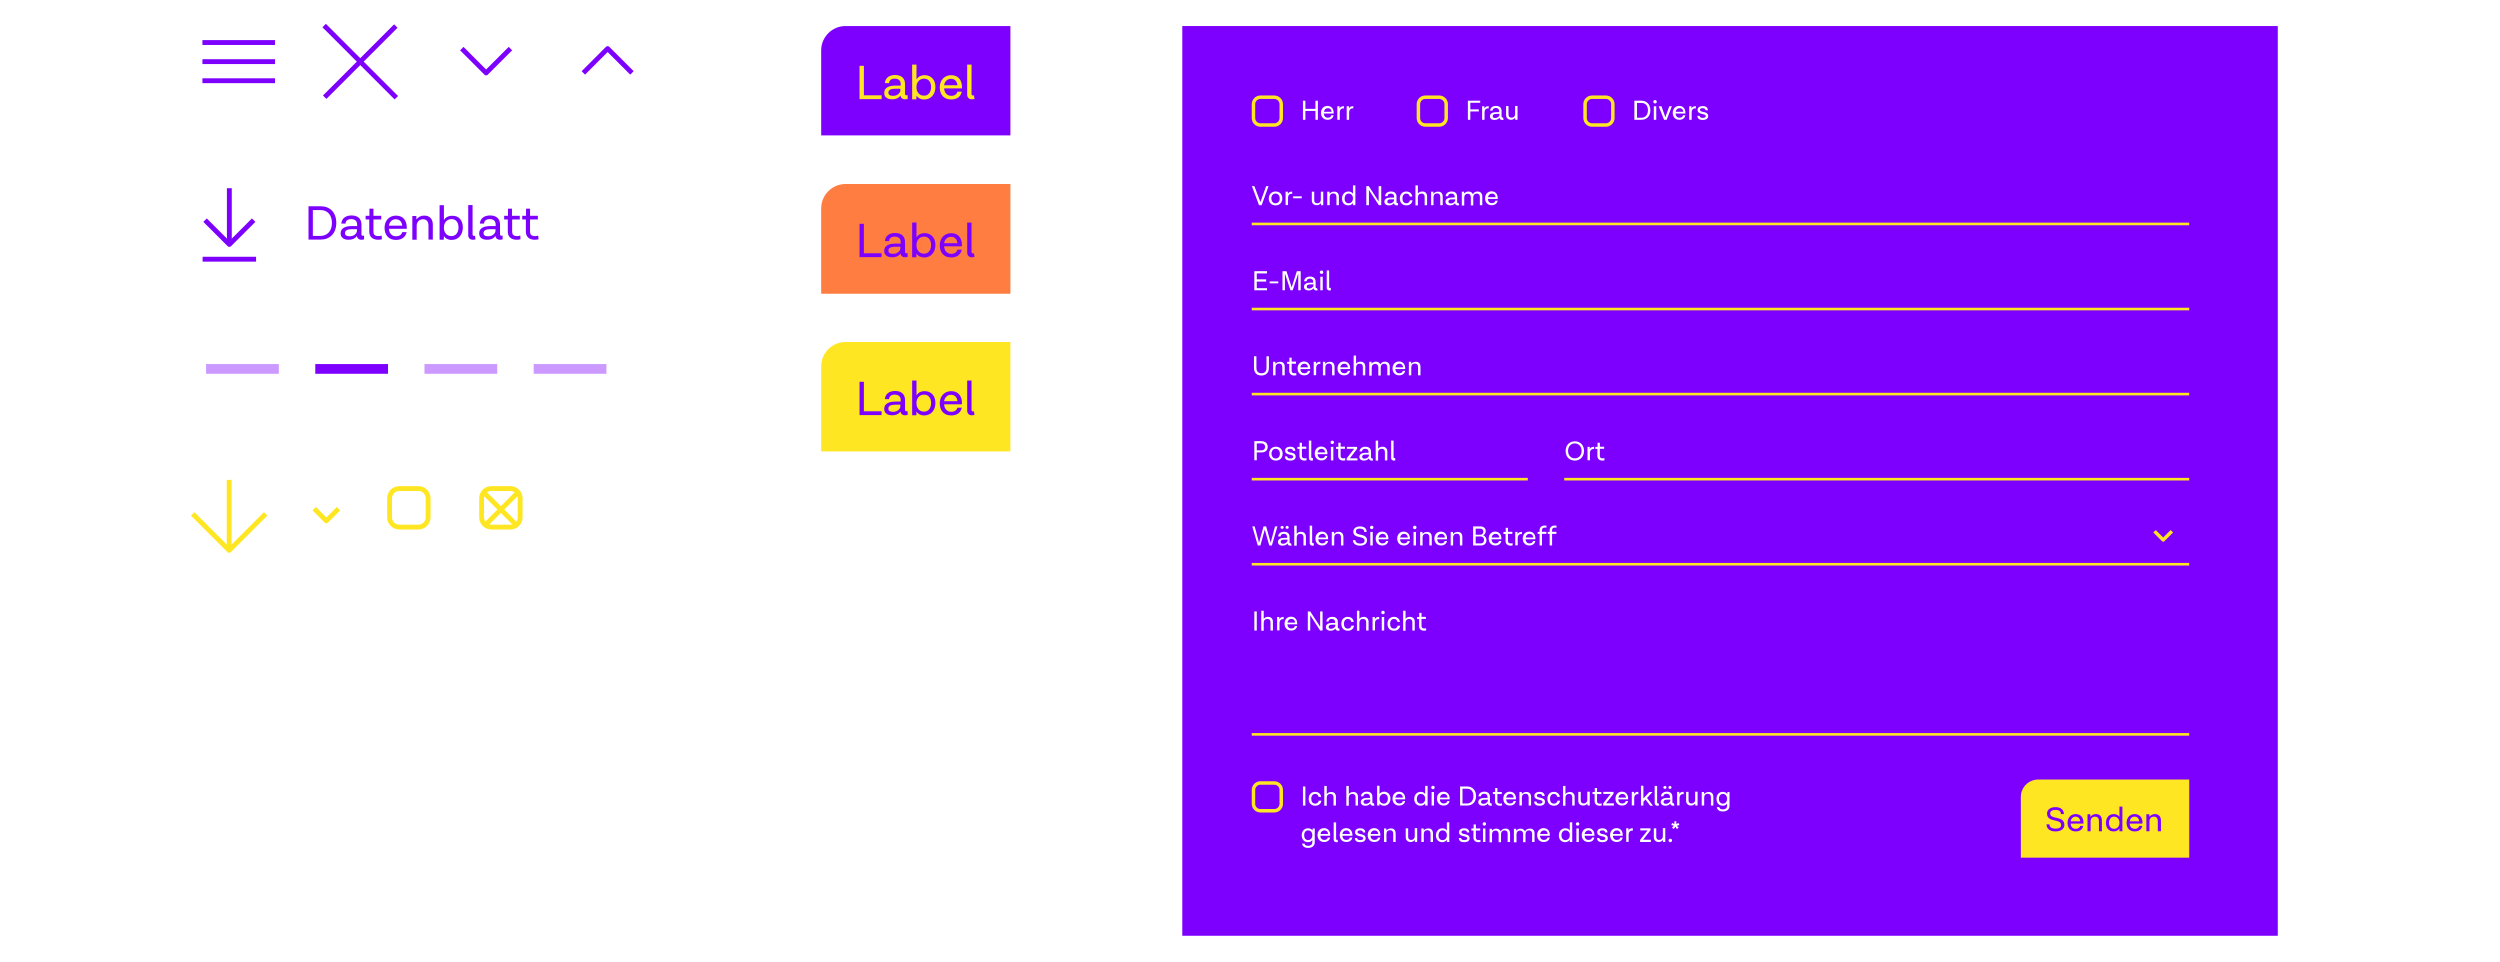 <?xml version="1.0" encoding="UTF-8"?>
<!-- Generator: Adobe Illustrator 26.1.0, SVG Export Plug-In . SVG Version: 6.00 Build 0)  -->
<svg xmlns="http://www.w3.org/2000/svg" xmlns:xlink="http://www.w3.org/1999/xlink" version="1.1" id="Ebene_1" x="0px" y="0px" viewBox="0 0 1440 554" style="enable-background:new 0 0 1440 554;" xml:space="preserve">
<style type="text/css">
	.st0{fill-rule:evenodd;clip-rule:evenodd;fill:#7D00FF;}
	.st1{fill:none;stroke:#FFE623;stroke-width:1.5;}
	.st2{enable-background:new    ;}
	.st3{fill:#FFFFFF;}
	.st4{fill-rule:evenodd;clip-rule:evenodd;fill:#FFE623;}
	.st5{fill:#7D00FF;}
	.st6{fill:none;stroke:#FFE623;stroke-width:2;}
	.st7{fill:none;stroke:#FFE623;stroke-width:2;stroke-linejoin:round;}
	.st8{fill:none;stroke:#7D00FF;stroke-width:2.8;stroke-linecap:square;}
	.st9{fill:none;stroke:#FFE623;stroke-width:2.8;stroke-linecap:square;}
	.st10{fill:none;stroke:#FFE623;stroke-width:2.8;stroke-linejoin:round;}
	.st11{fill:none;stroke:#FFE623;stroke-width:2.8;}
	.st12{fill:none;stroke:#7D00FF;stroke-width:2.8;stroke-linejoin:round;}
	.st13{fill:#FFE623;}
	.st14{fill-rule:evenodd;clip-rule:evenodd;fill:#FF7D41;}
	.st15{fill:none;stroke:#7D00FF;stroke-width:5.6;}
	.st16{fill:none;stroke:#7D00FF;stroke-width:5.6;stroke-opacity:0.4;}
	.st17{fill:none;}
</style>
<g id="Desktop-1440">
	<g id="Case-Story-secjur-Copy" transform="translate(0, -5571)">
		<g id="Group-14" transform="translate(0, 5571)">
			<g id="Group-11" transform="translate(681, 15)">
				<rect id="Rectangle" y="0" class="st0" width="631" height="524"></rect>
				<g id="Form_x2F_CallToAction_x2F_Inactive-Copy-3" transform="translate(40, 86)">
					<g id="Group" transform="translate(0, 27)">
						<g id="Navi_x2F_Inactive-Copy-32">
							<line id="Line" class="st1" x1="0" y1="1" x2="540" y2="1"></line>
						</g>
					</g>
					<g class="st2">
						<path class="st3" d="M9.7,6.2l-4,11H4.2l-4.1-11h1.4L5,15.4l3.3-9.2H9.7z"></path>
						<path class="st3" d="M17.6,13.3c0,2.4-1.5,4-3.9,4c-2.3,0-3.9-1.6-3.9-3.9c0-2.4,1.6-4.1,3.9-4.1        C16.1,9.3,17.6,10.9,17.6,13.3z M11.3,13.3c0,1.6,1,2.8,2.4,2.8c1.5,0,2.4-1.1,2.4-2.8s-1-2.8-2.4-2.8S11.3,11.6,11.3,13.3z"></path>
						<path class="st3" d="M23.3,9.3v1.4c-0.1,0-0.2-0.1-0.5-0.1c-1,0-1.9,0.8-1.9,2.4v4.1h-1.4V9.4h1.3v1.3c0.4-0.8,1-1.3,2.1-1.3        C23.1,9.3,23.2,9.3,23.3,9.3z"></path>
						<path class="st3" d="M23.8,12.1h5v1.1h-5V12.1z"></path>
						<path class="st3" d="M41.2,9.4v7.8h-1.3L39.8,16c-0.5,0.7-1.3,1.2-2.4,1.2c-1.7,0-2.8-1.1-2.8-2.8v-5H36v4.9        c0,1.2,0.6,1.8,1.8,1.8s2-0.8,2-2.2V9.4H41.2z"></path>
						<path class="st3" d="M50.2,12.3v4.9h-1.4v-4.7c0-1.3-0.6-2.1-1.8-2.1c-1.3,0-2.1,0.8-2.1,2.2v4.6h-1.4V9.4h1.3l0.1,1.2        c0.5-0.7,1.3-1.2,2.5-1.2C49.1,9.3,50.2,10.3,50.2,12.3z"></path>
						<path class="st3" d="M59.7,5.8v11.4h-1.4v-1.3c-0.5,0.8-1.4,1.4-2.7,1.4c-2.1,0-3.6-1.5-3.6-3.9s1.5-4.1,3.7-4.1        c1.3,0,2.1,0.5,2.6,1.3V5.8H59.7z M58.3,13.5v-0.4c0-1.2-0.8-2.6-2.5-2.6c-1.4,0-2.3,1.2-2.3,2.9s0.9,2.7,2.3,2.7        C57.5,16.1,58.3,14.6,58.3,13.5z"></path>
						<path class="st3" d="M74.6,6.2v11h-1.4l-5.7-8.8v8.8H66v-11h1.4l5.7,8.8V6.2H74.6z"></path>
						<path class="st3" d="M84.3,17.2c-0.3,0.1-0.6,0.1-0.9,0.1c-0.8,0-1.4-0.5-1.5-1.3c-0.3,0.4-1,1.3-2.8,1.3s-2.7-0.9-2.7-2.1        c0-1.7,1.6-2.4,3.7-2.4H82v-0.5c0-1.1-0.7-1.8-1.9-1.8c-1.1,0-1.8,0.5-1.9,1.5h-1.4c0.1-1.7,1.5-2.7,3.4-2.7        c2.1,0,3.2,1.1,3.2,3v3.2c0,0.3,0.2,0.5,0.4,0.5c0.1,0,0.2,0,0.4-0.1L84.3,17.2z M82,14.3v-0.5h-1.7c-1.5,0-2.2,0.4-2.2,1.3        c0,0.7,0.4,1.1,1.5,1.1C81.1,16.1,82,15,82,14.3z"></path>
						<path class="st3" d="M85.3,13.3c0-2.4,1.5-4,3.7-4c2,0,3.2,1.2,3.5,2.9H91c-0.2-1-0.8-1.7-1.9-1.7c-1.4,0-2.3,1.1-2.3,2.8        s0.8,2.8,2.3,2.8c1.2,0,1.8-0.8,2-1.7h1.5c-0.2,1.7-1.5,2.9-3.5,2.9C86.6,17.3,85.3,15.6,85.3,13.3z"></path>
						<path class="st3" d="M101,12.1v5.1h-1.4v-4.8c0-1.2-0.6-1.9-1.8-1.9c-1.3,0-2.1,0.8-2.1,2.2v4.6h-1.4V5.8h1.4v4.7        c0.5-0.7,1.3-1.2,2.5-1.2C100,9.3,101,10.4,101,12.1z"></path>
						<path class="st3" d="M110,12.3v4.9h-1.4v-4.7c0-1.3-0.6-2.1-1.8-2.1c-1.3,0-2.1,0.8-2.1,2.2v4.6h-1.4V9.4h1.3l0.1,1.2        c0.5-0.7,1.3-1.2,2.5-1.2C108.9,9.3,110,10.3,110,12.3z"></path>
						<path class="st3" d="M119.5,17.2c-0.3,0.1-0.6,0.1-0.9,0.1c-0.8,0-1.4-0.5-1.5-1.3c-0.3,0.4-1,1.3-2.8,1.3s-2.7-0.9-2.7-2.1        c0-1.7,1.6-2.4,3.7-2.4h1.6v-0.5c0-1.1-0.7-1.8-1.9-1.8c-1.1,0-1.8,0.5-1.9,1.5h-1.4c0.1-1.7,1.5-2.7,3.4-2.7        c2.1,0,3.2,1.1,3.2,3v3.2c0,0.3,0.2,0.5,0.4,0.5c0.1,0,0.2,0,0.4-0.1L119.5,17.2z M117.2,14.3v-0.5h-1.7        c-1.5,0-2.2,0.4-2.2,1.3c0,0.7,0.4,1.1,1.5,1.1C116.3,16.1,117.2,15,117.2,14.3z"></path>
						<path class="st3" d="M132.8,12.2v5h-1.4v-4.7c0-1.3-0.7-2-1.8-2c-1.2,0-2,0.8-2,2.2v4.6h-1.4v-4.7c0-1.3-0.7-2-1.8-2        c-1.2,0-2,0.8-2,2.2v4.6H121v-8h1.3l0.1,1.1c0.5-0.7,1.3-1.2,2.4-1.2c1.3,0,2.2,0.6,2.6,1.6c0.4-0.9,1.3-1.6,2.6-1.6        C131.8,9.3,132.8,10.4,132.8,12.2z"></path>
						<path class="st3" d="M141.9,13.6H136c0.1,1.5,1,2.4,2.3,2.4c1.4,0,1.9-0.7,2-1.4h1.4c-0.3,1.4-1.4,2.6-3.5,2.6        c-2.4,0-3.8-1.7-3.8-4c0-2.4,1.6-4,3.7-4c2.2,0,3.6,1.5,3.6,4v0.4H141.9z M136.1,12.6h4.4c-0.2-1.4-0.9-2.1-2.1-2.1        C137.2,10.5,136.3,11.3,136.1,12.6z"></path>
					</g>
				</g>
				<g id="Form_x2F_CallToAction_x2F_Inactive-Copy-4" transform="translate(40, 135)">
					<g id="Group_00000049215530709947850590000015052382056607585967_" transform="translate(0, 27)">
						<g id="Navi_x2F_Inactive-Copy-32_00000083791818402823284230000007364582157113870981_">
							<line id="Line_00000012450139377934829740000008186123242359006115_" class="st1" x1="0" y1="1" x2="540" y2="1"></line>
						</g>
					</g>
					<g class="st2">
						<path class="st3" d="M8.8,16v1.2H1.5v-11h7.3v1.3H2.9v3.4h5.4v1.3H2.9V16H8.8z"></path>
						<path class="st3" d="M10.3,12.1h5v1.1h-5V12.1z"></path>
						<path class="st3" d="M28.2,6.2v11h-1.4V7.5l-3.2,9.7h-1.3l-3.2-9.7v9.7h-1.4v-11H20l3,9.3l3-9.3C26,6.2,28.2,6.2,28.2,6.2z"></path>
						<path class="st3" d="M38,17.2c-0.3,0.1-0.6,0.1-0.9,0.1c-0.8,0-1.4-0.5-1.5-1.3c-0.3,0.4-1,1.3-2.8,1.3s-2.7-0.9-2.7-2.1        c0-1.7,1.6-2.4,3.7-2.4h1.6v-0.5c0-1.1-0.7-1.8-1.9-1.8c-1.1,0-1.8,0.5-1.9,1.5h-1.4c0.1-1.7,1.5-2.7,3.4-2.7        c2.1,0,3.2,1.1,3.2,3v3.2c0,0.3,0.2,0.5,0.4,0.5c0.1,0,0.2,0,0.4-0.1L38,17.2z M35.6,14.3v-0.5h-1.7c-1.5,0-2.2,0.4-2.2,1.3        c0,0.7,0.4,1.1,1.5,1.1C34.7,16.1,35.6,15,35.6,14.3z"></path>
						<path class="st3" d="M40.2,7.8c-0.5,0-1-0.4-1-1c0-0.5,0.4-1,1-1c0.5,0,1,0.4,1,1S40.8,7.8,40.2,7.8z M39.5,9.4h1.4v7.8h-1.4        V9.4z"></path>
						<path class="st3" d="M45.6,17.2c-0.3,0.1-0.6,0.1-0.9,0.1c-0.9,0-1.5-0.6-1.5-1.5v-10h1.4v9.6c0,0.3,0.2,0.5,0.5,0.5        c0.1,0,0.2,0,0.4-0.1L45.6,17.2z"></path>
					</g>
				</g>
				<g id="Form_x2F_CallToAction_x2F_Inactive-Copy-5" transform="translate(40, 184)">
					<g id="Group_00000079473292710417162070000001634058314953275538_" transform="translate(0, 27)">
						<g id="Navi_x2F_Inactive-Copy-32_00000039126772688042158710000005125841873712065428_">
							<line id="Line_00000122704407084004133280000007804142741845271735_" class="st1" x1="0" y1="1" x2="540" y2="1"></line>
						</g>
					</g>
					<g class="st2">
						<path class="st3" d="M9.9,6.2v6.7c0,2.7-1.7,4.4-4.3,4.4c-2.7,0-4.3-1.6-4.3-4.4V6.2h1.4v6.7C2.7,15,3.8,16,5.6,16        s2.9-1,2.9-3.1V6.2H9.9z"></path>
						<path class="st3" d="M19,12.3v4.9h-1.4v-4.7c0-1.3-0.6-2.1-1.8-2.1c-1.3,0-2.1,0.8-2.1,2.2v4.6h-1.4V9.4h1.3l0.1,1.2        c0.5-0.7,1.3-1.2,2.5-1.2C17.9,9.3,19,10.3,19,12.3z"></path>
						<path class="st3" d="M25.7,17.1c-0.3,0.1-0.7,0.2-1.2,0.2c-1.8,0-2.9-1-2.9-2.7v-4h-1.2V9.4h1.3V7H23v2.3h2.5v1.2H23v4.1        c0,0.8,0.4,1.4,1.6,1.4c0.4,0,0.7,0,1-0.2L25.7,17.1z"></path>
						<path class="st3" d="M33.8,13.6H28c0.1,1.5,1,2.4,2.3,2.4c1.4,0,1.9-0.7,2-1.4h1.4c-0.3,1.4-1.4,2.6-3.5,2.6        c-2.4,0-3.8-1.7-3.8-4c0-2.4,1.6-4,3.7-4s3.6,1.5,3.6,4L33.8,13.6L33.8,13.6z M28,12.6h4.4c-0.2-1.4-0.9-2.1-2.1-2.1        S28.2,11.3,28,12.6z"></path>
						<path class="st3" d="M39.5,9.3v1.4c-0.1,0-0.2-0.1-0.5-0.1c-1,0-1.9,0.8-1.9,2.4v4.1h-1.4V9.4H37v1.3c0.4-0.8,1-1.3,2.1-1.3        C39.3,9.3,39.4,9.3,39.5,9.3z"></path>
						<path class="st3" d="M47.7,12.3v4.9h-1.4v-4.7c0-1.3-0.6-2.1-1.8-2.1c-1.3,0-2.1,0.8-2.1,2.2v4.6H41V9.4h1.3l0.1,1.2        c0.5-0.7,1.3-1.2,2.5-1.2C46.6,9.3,47.7,10.3,47.7,12.3z"></path>
						<path class="st3" d="M56.8,13.6H51c0.1,1.5,1,2.4,2.3,2.4c1.4,0,1.9-0.7,2-1.4h1.4c-0.3,1.4-1.4,2.6-3.5,2.6        c-2.4,0-3.8-1.7-3.8-4c0-2.4,1.6-4,3.7-4c2.2,0,3.6,1.5,3.6,4L56.8,13.6L56.8,13.6z M51,12.6h4.4c-0.2-1.4-0.9-2.1-2.1-2.1        C52.1,10.5,51.2,11.3,51,12.6z"></path>
						<path class="st3" d="M65.4,12.1v5.1H64v-4.8c0-1.2-0.6-1.9-1.8-1.9c-1.3,0-2.1,0.8-2.1,2.2v4.6h-1.4V5.8h1.4v4.7        c0.5-0.7,1.3-1.2,2.5-1.2C64.3,9.3,65.4,10.4,65.4,12.1z"></path>
						<path class="st3" d="M79.5,12.2v5h-1.4v-4.7c0-1.3-0.7-2-1.8-2c-1.2,0-2,0.8-2,2.2v4.6h-1.4v-4.7c0-1.3-0.7-2-1.8-2        c-1.2,0-2,0.8-2,2.2v4.6h-1.4v-8H69l0.1,1.1c0.5-0.7,1.3-1.2,2.4-1.2c1.3,0,2.2,0.6,2.6,1.6c0.4-0.9,1.3-1.6,2.6-1.6        C78.4,9.3,79.5,10.4,79.5,12.2z"></path>
						<path class="st3" d="M88.6,13.6h-5.9c0.1,1.5,1,2.4,2.3,2.4c1.4,0,1.9-0.7,2-1.4h1.4c-0.3,1.4-1.4,2.6-3.5,2.6        c-2.4,0-3.8-1.7-3.8-4c0-2.4,1.6-4,3.7-4c2.2,0,3.6,1.5,3.6,4v0.4H88.6z M82.8,12.6h4.4c-0.2-1.4-0.9-2.1-2.1-2.1        C83.8,10.5,83,11.3,82.8,12.6z"></path>
						<path class="st3" d="M97.2,12.3v4.9h-1.4v-4.7c0-1.3-0.6-2.1-1.8-2.1c-1.3,0-2.1,0.8-2.1,2.2v4.6h-1.4V9.4h1.3l0.1,1.2        c0.5-0.7,1.3-1.2,2.5-1.2C96.1,9.3,97.2,10.3,97.2,12.3z"></path>
					</g>
				</g>
				<g id="Form_x2F_CallToAction_x2F_Inactive-Copy-7" transform="translate(40, 282)">
					<g id="Group_00000162339893806494246340000014841895923598928054_" transform="translate(0, 27)">
						<g id="Navi_x2F_Inactive-Copy-32_00000167381966569042327840000002842501308624032159_">
							<line id="Line_00000142865633127477500220000007084268886849612463_" class="st1" x1="0" y1="1" x2="540" y2="1"></line>
						</g>
					</g>
					<g class="st2">
						<path class="st3" d="M14.8,6.2l-3.2,11h-1.5L7.5,8L5,17.2H3.5l-3.2-11h1.4l2.5,9.4l2.6-9.4h1.5l2.6,9.4l2.5-9.4        C13.4,6.2,14.8,6.2,14.8,6.2z"></path>
						<path class="st3" d="M23,17.2c-0.3,0.1-0.6,0.1-0.9,0.1c-0.8,0-1.4-0.5-1.5-1.3c-0.3,0.4-1,1.3-2.8,1.3s-2.7-0.9-2.7-2.1        c0-1.7,1.6-2.4,3.7-2.4h1.6v-0.5c0-1.1-0.7-1.8-1.9-1.8c-1.1,0-1.8,0.5-1.9,1.5h-1.4c0.1-1.7,1.5-2.7,3.4-2.7        c2.1,0,3.2,1.1,3.2,3v3.2c0,0.3,0.2,0.5,0.4,0.5c0.1,0,0.2,0,0.4-0.1L23,17.2z M16.6,6.8c0-0.5,0.4-0.9,0.9-0.9        s0.9,0.4,0.9,0.9S18,7.6,17.5,7.6C16.9,7.6,16.6,7.3,16.6,6.8z M20.6,14.3v-0.5h-1.7c-1.5,0-2.2,0.4-2.2,1.3        c0,0.7,0.4,1.1,1.5,1.1C19.7,16.1,20.6,15,20.6,14.3z M19.5,6.8c0-0.5,0.4-0.9,0.9-0.9s0.9,0.4,0.9,0.9s-0.4,0.8-0.9,0.8        C19.9,7.6,19.5,7.3,19.5,6.8z"></path>
						<path class="st3" d="M31.2,12.1v5.1h-1.4v-4.8c0-1.2-0.6-1.9-1.8-1.9c-1.3,0-2.1,0.8-2.1,2.2v4.6h-1.4V5.8h1.4v4.7        c0.5-0.7,1.3-1.2,2.5-1.2C30.1,9.3,31.2,10.4,31.2,12.1z"></path>
						<path class="st3" d="M35.8,17.2c-0.3,0.1-0.6,0.1-0.9,0.1c-0.9,0-1.5-0.6-1.5-1.5v-10h1.4v9.6c0,0.3,0.2,0.5,0.5,0.5        c0.1,0,0.2,0,0.4-0.1L35.8,17.2z"></path>
						<path class="st3" d="M44.2,13.6h-5.9c0.1,1.5,1,2.4,2.3,2.4c1.4,0,1.9-0.7,2-1.4H44c-0.3,1.4-1.4,2.6-3.5,2.6        c-2.4,0-3.8-1.7-3.8-4c0-2.4,1.6-4,3.7-4s3.6,1.5,3.6,4v0.4H44.2z M38.4,12.6h4.4c-0.2-1.4-0.9-2.1-2.1-2.1        C39.5,10.5,38.6,11.3,38.4,12.6z"></path>
						<path class="st3" d="M52.8,12.3v4.9h-1.4v-4.7c0-1.3-0.6-2.1-1.8-2.1c-1.3,0-2.1,0.8-2.1,2.2v4.6h-1.4V9.4h1.3l0.1,1.2        C48,9.8,48.8,9.3,50,9.3C51.7,9.3,52.8,10.3,52.8,12.3z"></path>
						<path class="st3" d="M66.4,14.3c0,1.8-1.6,3-4,3c-2.6,0-4.1-1.2-4.1-3.2h1.4c0,1.2,1,2,2.8,2c1.6,0,2.5-0.6,2.5-1.7        c0-3.1-6.5-0.8-6.5-5.2c0-1.8,1.6-3,3.9-3c2.4,0,3.8,1.2,3.8,3.2h-1.4c0-1.3-1-1.9-2.5-1.9C60.7,7.4,60,8,60,9.1        C60,12,66.4,9.8,66.4,14.3z"></path>
						<path class="st3" d="M69.1,7.8c-0.5,0-1-0.4-1-1c0-0.5,0.4-1,1-1s1,0.4,1,1S69.6,7.8,69.1,7.8z M68.3,9.4h1.4v7.8h-1.4V9.4z"></path>
						<path class="st3" d="M78.9,13.6H73c0.1,1.5,1,2.4,2.3,2.4c1.4,0,1.9-0.7,2-1.4h1.4c-0.3,1.4-1.4,2.6-3.5,2.6        c-2.4,0-3.8-1.7-3.8-4c0-2.4,1.6-4,3.7-4c2.2,0,3.6,1.5,3.6,4v0.4H78.9z M73.1,12.6h4.4c-0.2-1.4-0.9-2.1-2.1-2.1        C74.2,10.5,73.3,11.3,73.1,12.6z"></path>
						<path class="st3" d="M91.3,13.6h-5.9c0.1,1.5,1,2.4,2.3,2.4c1.4,0,1.9-0.7,2-1.4h1.4c-0.3,1.4-1.4,2.6-3.5,2.6        c-2.4,0-3.8-1.7-3.8-4c0-2.4,1.6-4,3.7-4c2.2,0,3.6,1.5,3.6,4v0.4H91.3z M85.5,12.6h4.4c-0.2-1.4-0.9-2.1-2.1-2.1        C86.5,10.5,85.7,11.3,85.5,12.6z"></path>
						<path class="st3" d="M93.9,7.8c-0.5,0-1-0.4-1-1c0-0.5,0.4-1,1-1s1,0.4,1,1S94.4,7.8,93.9,7.8z M93.2,9.4h1.4v7.8h-1.4V9.4z"></path>
						<path class="st3" d="M103.7,12.3v4.9h-1.4v-4.7c0-1.3-0.6-2.1-1.8-2.1c-1.3,0-2.1,0.8-2.1,2.2v4.6H97V9.4h1.3l0.1,1.2        c0.5-0.7,1.3-1.2,2.5-1.2C102.5,9.3,103.7,10.3,103.7,12.3z"></path>
						<path class="st3" d="M112.7,13.6h-5.9c0.1,1.5,1,2.4,2.3,2.4c1.4,0,1.9-0.7,2-1.4h1.4c-0.3,1.4-1.4,2.6-3.5,2.6        c-2.4,0-3.8-1.7-3.8-4c0-2.4,1.6-4,3.7-4c2.2,0,3.6,1.5,3.6,4v0.4H112.7z M106.9,12.6h4.4c-0.2-1.4-0.9-2.1-2.1-2.1        C108,10.5,107.1,11.3,106.9,12.6z"></path>
						<path class="st3" d="M121.3,12.3v4.9h-1.4v-4.7c0-1.3-0.6-2.1-1.8-2.1c-1.3,0-2.1,0.8-2.1,2.2v4.6h-1.4V9.4h1.3l0.1,1.2        c0.5-0.7,1.3-1.2,2.5-1.2C120.2,9.3,121.3,10.3,121.3,12.3z"></path>
						<path class="st3" d="M135.2,14.2c0,1.9-1.3,3-3.3,3h-4.4v-11h4.3c1.9,0,3,1.2,3,2.7s-0.9,2.2-1.5,2.4l0,0        C134.3,11.7,135.2,12.6,135.2,14.2z M131.6,7.5H129V11h2.6c1.2,0,1.8-0.8,1.8-1.8C133.4,8.1,132.7,7.5,131.6,7.5z M133.8,14        c0-1.3-0.8-2-2-2H129v4h2.9C133.1,16,133.8,15.3,133.8,14z"></path>
						<path class="st3" d="M144,13.6h-5.9c0.1,1.5,1,2.4,2.3,2.4c1.4,0,1.9-0.7,2-1.4h1.4c-0.3,1.4-1.4,2.6-3.5,2.6        c-2.4,0-3.8-1.7-3.8-4c0-2.4,1.6-4,3.7-4c2.2,0,3.6,1.5,3.6,4v0.4H144z M138.2,12.6h4.4c-0.2-1.4-0.9-2.1-2.1-2.1        C139.3,10.5,138.4,11.3,138.2,12.6z"></path>
						<path class="st3" d="M150.3,17.1c-0.3,0.1-0.7,0.2-1.2,0.2c-1.8,0-2.9-1-2.9-2.7v-4H145V9.4h1.3V7h1.3v2.3h2.5v1.2h-2.5v4.1        c0,0.8,0.4,1.4,1.6,1.4c0.4,0,0.7,0,1-0.2L150.3,17.1z"></path>
						<path class="st3" d="M155.6,9.3v1.4c-0.1,0-0.2-0.1-0.5-0.1c-1,0-1.9,0.8-1.9,2.4v4.1h-1.4V9.4h1.3v1.3c0.4-0.8,1-1.3,2.1-1.3        C155.3,9.3,155.5,9.3,155.6,9.3z"></path>
						<path class="st3" d="M163.6,13.6h-5.9c0.1,1.5,1,2.4,2.3,2.4c1.4,0,1.9-0.7,2-1.4h1.4c-0.3,1.4-1.4,2.6-3.5,2.6        c-2.4,0-3.8-1.7-3.8-4c0-2.4,1.6-4,3.7-4c2.2,0,3.6,1.5,3.6,4v0.4H163.6z M157.8,12.6h4.4c-0.2-1.4-0.9-2.1-2.1-2.1        C158.8,10.5,158,11.3,157.8,12.6z"></path>
						<path class="st3" d="M167.2,8.3v1h2.5v1.2h-2.5v6.7h-1.4v-6.7h-1.1V9.4h1.1v-1c0-1.6,1.2-2.7,2.8-2.7c0.4,0,1,0.1,1.2,0.1        L169.7,7c-0.2-0.1-0.7-0.1-1-0.1C167.7,6.9,167.2,7.5,167.2,8.3z"></path>
						<path class="st3" d="M173,8.3v1h2.5v1.2H173v6.7h-1.4v-6.7h-1.1V9.4h1.1v-1c0-1.6,1.2-2.7,2.8-2.7c0.4,0,1,0.1,1.2,0.1        L175.5,7c-0.2-0.1-0.7-0.1-1-0.1C173.5,6.9,173,7.5,173,8.3z"></path>
					</g>
				</g>
				<g id="Form_x2F_CallToAction_x2F_Inactive-Copy-6" transform="translate(220, 233)">
					<g id="Group_00000023965564169584401840000005528422792614250648_" transform="translate(0, 27)">
						<g id="Navi_x2F_Inactive-Copy-32_00000165919224240611843280000001974063527931154360_">
							<line id="Line_00000145766473112397409950000008334253236078201253_" class="st1" x1="0" y1="1" x2="360" y2="1"></line>
						</g>
					</g>
					<g class="st2">
						<path class="st3" d="M0.8,11.8c0-3.5,2.3-5.6,5.3-5.6s5.3,2.1,5.3,5.5s-2.3,5.6-5.3,5.6C3.1,17.3,0.8,15.2,0.8,11.8z M10,11.7        C10,9,8.2,7.4,6.1,7.4S2.2,9,2.2,11.7S3.9,16,6.1,16C8.2,16,10,14.4,10,11.7z"></path>
						<path class="st3" d="M17.2,9.3v1.4c-0.1,0-0.2-0.1-0.5-0.1c-1,0-1.9,0.8-1.9,2.4v4.1h-1.4V9.4h1.3v1.3c0.4-0.8,1-1.3,2.1-1.3        C17,9.3,17.1,9.3,17.2,9.3z"></path>
						<path class="st3" d="M23.2,17.1c-0.3,0.1-0.7,0.2-1.2,0.2c-1.8,0-2.9-1-2.9-2.7v-4h-1.2V9.4h1.3V7h1.3v2.3H23v1.2h-2.5v4.1        c0,0.8,0.4,1.4,1.6,1.4c0.4,0,0.7,0,1-0.2L23.2,17.1z"></path>
					</g>
				</g>
				<g id="Form_x2F_Input_x2F_Message" transform="translate(40, 331)">
					<g id="Group_00000147898280172322825590000000967282649658933132_" transform="translate(0, 76)">
						<g id="Navi_x2F_Inactive-Copy-32_00000114788299792178927740000017057774947966150286_">
							<line id="Line_00000075128284230980326400000005395825518003016070_" class="st1" x1="0" y1="1" x2="540" y2="1"></line>
						</g>
					</g>
					<g class="st2">
						<path class="st3" d="M1.5,6.2h1.4v11H1.5V6.2z"></path>
						<path class="st3" d="M12.2,12.1v5.1h-1.4v-4.8c0-1.2-0.6-1.9-1.8-1.9c-1.3,0-2.1,0.8-2.1,2.2v4.6H5.5V5.8h1.4v4.7        c0.5-0.7,1.3-1.2,2.5-1.2C11.1,9.3,12.2,10.4,12.2,12.1z"></path>
						<path class="st3" d="M18.4,9.3v1.4c-0.1,0-0.2-0.1-0.5-0.1c-1,0-1.9,0.8-1.9,2.4v4.1h-1.4V9.4h1.3v1.3c0.4-0.8,1-1.3,2.1-1.3        C18.1,9.3,18.3,9.3,18.4,9.3z"></path>
						<path class="st3" d="M26.4,13.6h-5.9c0.1,1.5,1,2.4,2.3,2.4c1.4,0,1.9-0.7,2-1.4h1.4c-0.3,1.4-1.4,2.6-3.5,2.6        c-2.4,0-3.8-1.7-3.8-4c0-2.4,1.6-4,3.7-4s3.6,1.5,3.6,4v0.4H26.4z M20.6,12.6H25c-0.2-1.4-0.9-2.1-2.1-2.1        C21.6,10.5,20.8,11.3,20.6,12.6z"></path>
						<path class="st3" d="M40.8,6.2v11h-1.4l-5.7-8.8v8.8h-1.4v-11h1.4l5.7,8.8V6.2H40.8z"></path>
						<path class="st3" d="M50.6,17.2c-0.3,0.1-0.6,0.1-0.9,0.1c-0.8,0-1.4-0.5-1.5-1.3c-0.3,0.4-1,1.3-2.8,1.3s-2.7-0.9-2.7-2.1        c0-1.7,1.6-2.4,3.7-2.4H48v-0.5c0-1.1-0.7-1.8-1.9-1.8c-1.1,0-1.8,0.5-1.9,1.5H43c0.1-1.7,1.5-2.7,3.4-2.7        c2.1,0,3.2,1.1,3.2,3v3.2c0,0.3,0.2,0.5,0.4,0.5c0.1,0,0.2,0,0.4-0.1L50.6,17.2z M48.2,14.3v-0.5h-1.7c-1.5,0-2.2,0.4-2.2,1.3        c0,0.7,0.4,1.1,1.5,1.1C47.3,16.1,48.2,15,48.2,14.3z"></path>
						<path class="st3" d="M51.6,13.3c0-2.4,1.5-4,3.7-4c2,0,3.2,1.2,3.5,2.9h-1.5c-0.2-1-0.8-1.7-1.9-1.7c-1.4,0-2.3,1.1-2.3,2.8        s0.8,2.8,2.3,2.8c1.2,0,1.8-0.8,2-1.7h1.5c-0.2,1.7-1.5,2.9-3.5,2.9C52.9,17.3,51.6,15.6,51.6,13.3z"></path>
						<path class="st3" d="M67.3,12.1v5.1h-1.4v-4.8c0-1.2-0.6-1.9-1.8-1.9c-1.3,0-2.1,0.8-2.1,2.2v4.6h-1.4V5.8H62v4.7        c0.5-0.7,1.3-1.2,2.5-1.2C66.2,9.3,67.3,10.4,67.3,12.1z"></path>
						<path class="st3" d="M73.4,9.3v1.4c-0.1,0-0.2-0.1-0.5-0.1c-1,0-1.9,0.8-1.9,2.4v4.1h-1.4V9.4h1.3v1.3c0.4-0.8,1-1.3,2.1-1.3        C73.2,9.3,73.3,9.3,73.4,9.3z"></path>
						<path class="st3" d="M75.6,7.8c-0.5,0-1-0.4-1-1c0-0.5,0.4-1,1-1s1,0.4,1,1S76.2,7.8,75.6,7.8z M74.9,9.4h1.4v7.8h-1.4V9.4z"></path>
						<path class="st3" d="M78.2,13.3c0-2.4,1.5-4,3.7-4c2,0,3.2,1.2,3.5,2.9h-1.5c-0.2-1-0.8-1.7-1.9-1.7c-1.4,0-2.3,1.1-2.3,2.8        s0.8,2.8,2.3,2.8c1.2,0,1.8-0.8,2-1.7h1.5c-0.2,1.7-1.5,2.9-3.5,2.9C79.4,17.3,78.2,15.6,78.2,13.3z"></path>
						<path class="st3" d="M93.9,12.1v5.1h-1.4v-4.8c0-1.2-0.6-1.9-1.8-1.9c-1.3,0-2.1,0.8-2.1,2.2v4.6h-1.4V5.8h1.4v4.7        C89,9.8,89.8,9.3,91,9.3C92.8,9.3,93.9,10.4,93.9,12.1z"></path>
						<path class="st3" d="M100.5,17.1c-0.3,0.1-0.7,0.2-1.2,0.2c-1.8,0-2.9-1-2.9-2.7v-4h-1.2V9.4h1.3V7h1.3v2.3h2.5v1.2h-2.5v4.1        c0,0.8,0.4,1.4,1.6,1.4c0.4,0,0.7,0,1-0.2L100.5,17.1z"></path>
					</g>
				</g>
				
					<g id="Form_x2F_CallToAction_x2F_Inactive-Copy-3_00000073712888596046769310000001330792631292505525_" transform="translate(40, 233)">
					<g id="Group_00000105409080458033059040000007584652960510495876_" transform="translate(0, 27)">
						<g id="Navi_x2F_Inactive-Copy-32_00000097495992820835185050000004140901102114123192_">
							<line id="Line_00000042002690352413060650000001282275651079476914_" class="st1" x1="0" y1="1" x2="159" y2="1"></line>
						</g>
					</g>
					<g class="st2">
						<path class="st3" d="M9.2,9.4c0,2.1-1.5,3.2-3.6,3.2H2.9v4.5H1.5v-11h4.2C7.7,6.2,9.2,7.3,9.2,9.4z M7.7,9.4        c0-1.1-0.7-2-2.1-2H2.9v4h2.8C7,11.4,7.7,10.5,7.7,9.4z"></path>
						<path class="st3" d="M17.8,13.3c0,2.4-1.5,4-3.9,4c-2.3,0-3.9-1.6-3.9-3.9c0-2.4,1.6-4.1,3.9-4.1        C16.2,9.3,17.8,10.9,17.8,13.3z M11.4,13.3c0,1.6,1,2.8,2.4,2.8c1.5,0,2.4-1.1,2.4-2.8s-1-2.8-2.4-2.8S11.4,11.6,11.4,13.3z"></path>
						<path class="st3" d="M25.3,15.1c0,1.3-1.1,2.2-3.1,2.2c-2.2,0-3.1-0.9-3.1-2.4h1.3c0.1,0.8,0.6,1.2,1.8,1.2        c1.2,0,1.7-0.4,1.7-1c0-1.8-4.7-0.5-4.7-3.6c0-1.3,1.1-2.2,3-2.2s2.9,0.9,2.9,2.4h-1.3c-0.1-0.8-0.7-1.2-1.6-1.2        c-1.1,0-1.6,0.4-1.6,1C20.7,13.3,25.3,11.9,25.3,15.1z"></path>
						<path class="st3" d="M31.6,17.1c-0.3,0.1-0.7,0.2-1.2,0.2c-1.8,0-2.9-1-2.9-2.7v-4h-1.2V9.4h1.3V7h1.3v2.3h2.5v1.2h-2.5v4.1        c0,0.8,0.4,1.4,1.6,1.4c0.4,0,0.7,0,1-0.2L31.6,17.1z"></path>
						<path class="st3" d="M35.3,17.2c-0.3,0.1-0.6,0.1-0.9,0.1c-0.9,0-1.5-0.6-1.5-1.5v-10h1.4v9.6c0,0.3,0.2,0.5,0.5,0.5        c0.1,0,0.2,0,0.4-0.1L35.3,17.2z"></path>
						<path class="st3" d="M43.8,13.6h-5.9c0.1,1.5,1,2.4,2.3,2.4c1.4,0,1.9-0.7,2-1.4h1.4c-0.3,1.4-1.4,2.6-3.5,2.6        c-2.4,0-3.8-1.7-3.8-4c0-2.4,1.6-4,3.7-4s3.6,1.5,3.6,4v0.4H43.8z M37.9,12.6h4.4c-0.2-1.4-0.9-2.1-2.1-2.1        C39,10.5,38.2,11.3,37.9,12.6z"></path>
						<path class="st3" d="M46.4,7.8c-0.5,0-1-0.4-1-1c0-0.5,0.4-1,1-1c0.5,0,1,0.4,1,1C47.3,7.4,46.9,7.8,46.4,7.8z M45.6,9.4H47        v7.8h-1.4V9.4z"></path>
						<path class="st3" d="M53.9,17.1c-0.3,0.1-0.7,0.2-1.2,0.2c-1.8,0-2.9-1-2.9-2.7v-4h-1.2V9.4h1.3V7h1.3v2.3h2.5v1.2h-2.5v4.1        c0,0.8,0.4,1.4,1.6,1.4c0.4,0,0.7,0,1-0.2L53.9,17.1z"></path>
						<path class="st3" d="M60.9,16v1.2h-6.2V16l4.3-5.5h-4.2V9.4h5.9v1.1L56.5,16H60.9z"></path>
						<path class="st3" d="M69.9,17.2c-0.3,0.1-0.6,0.1-0.9,0.1c-0.8,0-1.4-0.5-1.5-1.3c-0.3,0.4-1,1.3-2.8,1.3        c-1.8,0-2.7-0.9-2.7-2.1c0-1.7,1.6-2.4,3.7-2.4h1.6v-0.5c0-1.1-0.7-1.8-1.9-1.8c-1.1,0-1.8,0.5-1.9,1.5h-1.4        c0.1-1.7,1.5-2.7,3.4-2.7c2.1,0,3.2,1.1,3.2,3v3.2c0,0.3,0.2,0.5,0.4,0.5c0.1,0,0.2,0,0.4-0.1L69.9,17.2z M67.5,14.3v-0.5        h-1.7c-1.5,0-2.2,0.4-2.2,1.3c0,0.7,0.4,1.1,1.5,1.1C66.7,16.1,67.5,15,67.5,14.3z"></path>
						<path class="st3" d="M78.1,12.1v5.1h-1.4v-4.8c0-1.2-0.6-1.9-1.8-1.9c-1.3,0-2.1,0.8-2.1,2.2v4.6h-1.4V5.8h1.4v4.7        c0.5-0.7,1.3-1.2,2.5-1.2C77.1,9.3,78.1,10.4,78.1,12.1z"></path>
						<path class="st3" d="M82.7,17.2c-0.3,0.1-0.6,0.1-0.9,0.1c-0.9,0-1.5-0.6-1.5-1.5v-10h1.4v9.6c0,0.3,0.2,0.5,0.5,0.5        c0.1,0,0.2,0,0.4-0.1L82.7,17.2z"></path>
					</g>
				</g>
				<g class="st2">
					<path class="st3" d="M78.1,43v11h-1.4v-5.1h-5.8V54h-1.4V43h1.4v4.7h5.8V43H78.1z"></path>
					<path class="st3" d="M87.4,50.4h-5.9c0.1,1.5,1,2.4,2.3,2.4c1.4,0,1.9-0.7,2-1.4h1.4c-0.3,1.4-1.4,2.6-3.5,2.6       c-2.4,0-3.8-1.7-3.8-4c0-2.4,1.6-4,3.7-4s3.6,1.5,3.6,4v0.4H87.4z M81.6,49.4H86c-0.2-1.4-0.9-2.1-2.1-2.1       C82.6,47.3,81.8,48.1,81.6,49.4z"></path>
					<path class="st3" d="M93.1,46.1v1.4c-0.1,0-0.2-0.1-0.5-0.1c-1,0-1.9,0.8-1.9,2.4V54h-1.4v-7.8h1.3v1.3c0.4-0.8,1-1.3,2.1-1.3       C92.9,46.1,93,46.1,93.1,46.1z"></path>
					<path class="st3" d="M98.5,46.1v1.4c-0.1,0-0.2-0.1-0.5-0.1c-1,0-1.9,0.8-1.9,2.4V54h-1.4v-7.8H96v1.3c0.4-0.8,1-1.3,2.1-1.3       C98.2,46.1,98.4,46.1,98.5,46.1z"></path>
				</g>
				<g class="st2">
					<path class="st3" d="M165.9,44.2V48h4.9v1.2h-4.9V54h-1.4V43h7.1v1.2H165.9z"></path>
					<path class="st3" d="M176.5,46.1v1.4c-0.1,0-0.2-0.1-0.5-0.1c-1,0-1.9,0.8-1.9,2.4V54h-1.4v-7.8h1.3v1.3c0.4-0.8,1-1.3,2.1-1.3       C176.3,46.1,176.4,46.1,176.5,46.1z"></path>
					<path class="st3" d="M185.1,54c-0.3,0.1-0.6,0.1-0.9,0.1c-0.8,0-1.4-0.5-1.5-1.3c-0.3,0.4-1,1.3-2.8,1.3s-2.7-0.9-2.7-2.1       c0-1.7,1.6-2.4,3.7-2.4h1.6V49c0-1.1-0.7-1.8-1.9-1.8c-1.1,0-1.8,0.5-1.9,1.5h-1.4c0.1-1.7,1.5-2.7,3.4-2.7       c2.1,0,3.2,1.1,3.2,3v3.2c0,0.3,0.2,0.5,0.4,0.5c0.1,0,0.2,0,0.4-0.1L185.1,54z M182.7,51.1v-0.5H181c-1.5,0-2.2,0.4-2.2,1.3       c0,0.7,0.4,1.1,1.5,1.1C181.8,52.9,182.7,51.8,182.7,51.1z"></path>
					<path class="st3" d="M193.1,46.2V54h-1.3l-0.1-1.2c-0.5,0.7-1.3,1.2-2.4,1.2c-1.7,0-2.8-1.1-2.8-2.8v-5.1h1.4V51       c0,1.2,0.6,1.8,1.8,1.8s2-0.8,2-2.2V46h1.4V46.2z"></path>
				</g>
				<g class="st2">
					<path class="st3" d="M269.6,48.5c0,3.5-2.1,5.5-5.2,5.5h-4V43h4C267.5,43,269.6,45.1,269.6,48.5z M268.2,48.5       c0-2.7-1.5-4.2-3.7-4.2h-2.6v8.5h2.6C266.7,52.8,268.2,51.2,268.2,48.5z"></path>
					<path class="st3" d="M272.3,44.6c-0.5,0-1-0.4-1-1c0-0.5,0.4-1,1-1c0.5,0,1,0.4,1,1C273.3,44.2,272.9,44.6,272.3,44.6z        M271.6,46.2h1.4V54h-1.4V46.2z"></path>
					<path class="st3" d="M282,46.2l-3,7.8h-1.5l-3.1-7.8h1.6l2,5.6c0.1,0.3,0.2,0.5,0.3,0.8l0,0c0.1-0.3,0.1-0.5,0.2-0.8l2-5.6H282       z"></path>
					<path class="st3" d="M290,50.4h-5.9c0.1,1.5,1,2.4,2.3,2.4s1.9-0.7,2-1.4h1.4c-0.3,1.4-1.4,2.6-3.5,2.6c-2.4,0-3.8-1.7-3.8-4       c0-2.4,1.6-4,3.7-4c2.2,0,3.6,1.5,3.6,4v0.4H290z M284.2,49.4h4.4c-0.2-1.4-0.9-2.1-2.1-2.1C285.3,47.3,284.4,48.1,284.2,49.4z       "></path>
					<path class="st3" d="M295.8,46.1v1.4c-0.1,0-0.2-0.1-0.5-0.1c-1,0-1.9,0.8-1.9,2.4V54H292v-7.8h1.3v1.3c0.4-0.8,1-1.3,2.1-1.3       C295.5,46.1,295.7,46.1,295.8,46.1z"></path>
					<path class="st3" d="M302.9,51.9c0,1.3-1.1,2.2-3.1,2.2c-2.2,0-3.1-0.9-3.1-2.4h1.3c0.1,0.8,0.6,1.2,1.8,1.2       c1.2,0,1.7-0.4,1.7-1c0-1.8-4.7-0.5-4.7-3.6c0-1.3,1.1-2.2,3-2.2s2.9,0.9,2.9,2.4h-1.3c-0.1-0.8-0.7-1.2-1.6-1.2       c-1.1,0-1.6,0.4-1.6,1C298.2,50.1,302.9,48.7,302.9,51.9z"></path>
				</g>
				<g id="Form_x2F_CallToAction_x2F_InactiveForm" transform="translate(483, 434)">
					<path id="Rectangle_00000013170801816247275500000002506531794973896370_" class="st4" d="M10,0h87l0,0v45H0V10       C0,4.5,4.5,0,10,0z"></path>
					<g class="st2">
						<path class="st5" d="M25.1,26.2c0,2.2-2,3.7-5.1,3.7c-3.2,0-5.2-1.5-5.2-4.1h1.7c0,1.6,1.2,2.5,3.6,2.5c2,0,3.2-0.8,3.1-2.1        c0-3.9-8.1-1.1-8.1-6.6c0-2.3,2-3.7,4.9-3.7s4.8,1.5,4.8,4h-1.7c0-1.7-1.2-2.4-3.1-2.4c-2.1,0-3.1,0.8-3.1,2.1        C17,23.3,25.1,20.6,25.1,26.2z"></path>
						<path class="st5" d="M36,25.4h-7.3c0.1,1.9,1.2,3,2.9,3s2.4-0.9,2.6-1.7H36c-0.4,1.8-1.7,3.2-4.4,3.2c-3.1,0-4.7-2.1-4.7-5        s1.9-5,4.7-5s4.5,1.9,4.5,5v0.5H36z M28.7,24.1h5.5c-0.2-1.8-1.2-2.7-2.7-2.7C30.1,21.4,29,22.4,28.7,24.1z"></path>
						<path class="st5" d="M46.7,23.6v6.2H45V24c0-1.7-0.8-2.6-2.2-2.6c-1.6,0-2.6,1-2.6,2.7v5.7h-1.8V20H40l0.1,1.5        c0.6-0.9,1.7-1.6,3.1-1.6C45.4,19.9,46.7,21.2,46.7,23.6z"></path>
						<path class="st5" d="M58.5,15.6v14.2h-1.7v-1.6c-0.6,1-1.7,1.7-3.3,1.7C50.8,29.9,49,28,49,25s1.8-5.1,4.6-5.1        c1.6,0,2.6,0.7,3.2,1.6v-5.9H58.5z M56.8,25.1v-0.4c0-1.5-1-3.3-3.1-3.3c-1.8,0-2.9,1.5-2.9,3.6s1.1,3.4,2.9,3.4        C55.8,28.4,56.8,26.6,56.8,25.1z"></path>
						<path class="st5" d="M70,25.4h-7.3c0.1,1.9,1.2,3,2.9,3s2.4-0.9,2.6-1.7H70c-0.4,1.8-1.7,3.2-4.4,3.2c-3.1,0-4.7-2.1-4.7-5        s1.9-5,4.7-5c2.7,0,4.5,1.9,4.5,5L70,25.4L70,25.4z M62.7,24.1h5.5c-0.2-1.8-1.2-2.7-2.7-2.7S63,22.4,62.7,24.1z"></path>
						<path class="st5" d="M80.7,23.6v6.2h-1.8V24c0-1.7-0.8-2.6-2.2-2.6c-1.6,0-2.6,1-2.6,2.7v5.7h-1.8V20H74l0.1,1.5        c0.6-0.9,1.7-1.6,3.1-1.6C79.3,19.9,80.7,21.2,80.7,23.6z"></path>
					</g>
				</g>
				<g class="st2">
					<path class="st3" d="M69.5,438h1.4v11h-1.4V438z"></path>
					<path class="st3" d="M72.8,445.1c0-2.4,1.5-4,3.7-4c2,0,3.2,1.2,3.5,2.9h-1.5c-0.2-1-0.8-1.7-1.9-1.7c-1.4,0-2.3,1.1-2.3,2.8       c0,1.7,0.8,2.8,2.3,2.8c1.2,0,1.8-0.8,2-1.7h1.5c-0.2,1.7-1.5,2.9-3.5,2.9C74.1,449.1,72.8,447.4,72.8,445.1z"></path>
					<path class="st3" d="M88.5,443.9v5.1h-1.4v-4.8c0-1.2-0.6-1.9-1.8-1.9c-1.3,0-2.1,0.8-2.1,2.2v4.6h-1.4v-11.4h1.4v4.7       c0.5-0.7,1.3-1.2,2.5-1.2C87.5,441.1,88.5,442.2,88.5,443.9z"></path>
					<path class="st3" d="M101.2,443.9v5.1h-1.4v-4.8c0-1.2-0.6-1.9-1.8-1.9c-1.3,0-2.1,0.8-2.1,2.2v4.6h-1.4v-11.4h1.4v4.7       c0.5-0.7,1.3-1.2,2.5-1.2C100.1,441.1,101.2,442.2,101.2,443.9z"></path>
					<path class="st3" d="M110.7,449c-0.3,0.1-0.6,0.1-0.9,0.1c-0.8,0-1.4-0.5-1.5-1.3c-0.3,0.4-1,1.3-2.8,1.3s-2.7-0.9-2.7-2.1       c0-1.7,1.6-2.4,3.7-2.4h1.6V444c0-1.1-0.7-1.8-1.9-1.8c-1.1,0-1.8,0.5-1.9,1.5h-1.4c0.1-1.7,1.5-2.7,3.4-2.7       c2.1,0,3.2,1.1,3.2,3v3.2c0,0.3,0.2,0.5,0.4,0.5c0.1,0,0.2,0,0.4-0.1L110.7,449z M108.3,446.1v-0.5h-1.7       c-1.5,0-2.2,0.4-2.2,1.3c0,0.7,0.4,1.1,1.5,1.1C107.5,447.9,108.3,446.8,108.3,446.1z"></path>
					<path class="st3" d="M119.9,445c0,2.4-1.5,4.1-3.7,4.1c-1.3,0-2.1-0.5-2.6-1.3v1.2h-1.4v-11.4h1.4v4.8c0.5-0.8,1.4-1.4,2.7-1.4       C118.4,441.1,119.9,442.6,119.9,445z M118.4,445c0-1.7-0.9-2.7-2.3-2.7c-1.7,0-2.5,1.5-2.5,2.6v0.4c0,1.2,0.8,2.6,2.5,2.6       C117.5,447.9,118.4,446.7,118.4,445z"></path>
					<path class="st3" d="M128.6,445.4h-5.9c0.1,1.5,1,2.4,2.3,2.4c1.4,0,1.9-0.7,2-1.4h1.4c-0.3,1.4-1.4,2.6-3.5,2.6       c-2.4,0-3.8-1.7-3.8-4c0-2.4,1.6-4,3.7-4c2.2,0,3.6,1.5,3.6,4v0.4H128.6z M122.7,444.4h4.4c-0.2-1.4-0.9-2.1-2.1-2.1       S123,443.1,122.7,444.4z"></path>
					<path class="st3" d="M141.3,437.6V449h-1.4v-1.3c-0.5,0.8-1.4,1.4-2.7,1.4c-2.1,0-3.6-1.5-3.6-3.9s1.5-4.1,3.7-4.1       c1.3,0,2.1,0.5,2.6,1.3v-4.7L141.3,437.6L141.3,437.6z M139.9,445.3v-0.4c0-1.2-0.8-2.6-2.5-2.6c-1.4,0-2.3,1.2-2.3,2.9       c0,1.7,0.9,2.7,2.3,2.7C139.1,447.9,139.9,446.4,139.9,445.3z"></path>
					<path class="st3" d="M144.4,439.6c-0.5,0-1-0.4-1-1c0-0.5,0.4-1,1-1s1,0.4,1,1C145.3,439.2,144.9,439.6,144.4,439.6z        M143.6,441.2h1.4v7.8h-1.4V441.2z"></path>
					<path class="st3" d="M154.2,445.4h-5.9c0.1,1.5,1,2.4,2.3,2.4c1.4,0,1.9-0.7,2-1.4h1.4c-0.3,1.4-1.4,2.6-3.5,2.6       c-2.4,0-3.8-1.7-3.8-4c0-2.4,1.6-4,3.7-4c2.2,0,3.6,1.5,3.6,4v0.4H154.2z M148.4,444.4h4.4c-0.2-1.4-0.9-2.1-2.1-2.1       C149.4,442.3,148.6,443.1,148.4,444.4z"></path>
					<path class="st3" d="M169.2,443.5c0,3.5-2.1,5.5-5.2,5.5h-4v-11h4C167.1,438,169.2,440.1,169.2,443.5z M167.7,443.5       c0-2.7-1.5-4.2-3.7-4.2h-2.6v8.5h2.6C166.2,447.8,167.7,446.2,167.7,443.5z"></path>
					<path class="st3" d="M178.4,449c-0.3,0.1-0.6,0.1-0.9,0.1c-0.8,0-1.4-0.5-1.5-1.3c-0.3,0.4-1,1.3-2.8,1.3s-2.7-0.9-2.7-2.1       c0-1.7,1.6-2.4,3.7-2.4h1.6V444c0-1.1-0.7-1.8-1.9-1.8c-1.1,0-1.8,0.5-1.9,1.5h-1.4c0.1-1.7,1.5-2.7,3.4-2.7       c2.1,0,3.2,1.1,3.2,3v3.2c0,0.3,0.2,0.5,0.4,0.5c0.1,0,0.2,0,0.4-0.1L178.4,449z M176,446.1v-0.5h-1.7c-1.5,0-2.2,0.4-2.2,1.3       c0,0.7,0.4,1.1,1.5,1.1C175.1,447.9,176,446.8,176,446.1z"></path>
					<path class="st3" d="M184.2,448.9c-0.3,0.1-0.7,0.2-1.2,0.2c-1.8,0-2.9-1-2.9-2.7v-4h-1.2v-1.2h1.3v-2.3h1.3v2.3h2.5v1.2h-2.5       v4.1c0,0.8,0.4,1.4,1.6,1.4c0.4,0,0.7,0,1-0.2L184.2,448.9z"></path>
					<path class="st3" d="M192.4,445.4h-5.9c0.1,1.5,1,2.4,2.3,2.4c1.4,0,1.9-0.7,2-1.4h1.4c-0.3,1.4-1.4,2.6-3.5,2.6       c-2.4,0-3.8-1.7-3.8-4c0-2.4,1.6-4,3.7-4c2.2,0,3.6,1.5,3.6,4v0.4H192.4z M186.5,444.4h4.4c-0.2-1.4-0.9-2.1-2.1-2.1       C187.6,442.3,186.8,443.1,186.5,444.4z"></path>
					<path class="st3" d="M200.9,444.1v4.9h-1.4v-4.7c0-1.3-0.6-2.1-1.8-2.1c-1.3,0-2.1,0.8-2.1,2.2v4.6h-1.4v-7.8h1.3l0.1,1.2       c0.5-0.7,1.3-1.2,2.5-1.2C199.8,441.1,200.9,442.1,200.9,444.1z"></path>
					<path class="st3" d="M208.9,446.9c0,1.3-1.1,2.2-3.1,2.2c-2.2,0-3.1-0.9-3.1-2.4h1.3c0.1,0.8,0.6,1.2,1.8,1.2s1.7-0.4,1.7-1       c0-1.8-4.7-0.5-4.7-3.6c0-1.3,1.1-2.2,3-2.2s2.9,0.9,2.9,2.4h-1.3c-0.1-0.8-0.7-1.2-1.6-1.2c-1.1,0-1.6,0.4-1.6,1       C204.3,445.1,208.9,443.7,208.9,446.9z"></path>
					<path class="st3" d="M210.3,445.1c0-2.4,1.5-4,3.7-4c2,0,3.2,1.2,3.5,2.9H216c-0.2-1-0.8-1.7-1.9-1.7c-1.4,0-2.3,1.1-2.3,2.8       c0,1.7,0.8,2.8,2.3,2.8c1.2,0,1.8-0.8,2-1.7h1.5c-0.2,1.7-1.5,2.9-3.5,2.9C211.6,449.1,210.3,447.4,210.3,445.1z"></path>
					<path class="st3" d="M226,443.9v5.1h-1.4v-4.8c0-1.2-0.6-1.9-1.8-1.9c-1.3,0-2.1,0.8-2.1,2.2v4.6h-1.4v-11.4h1.4v4.7       c0.5-0.7,1.3-1.2,2.5-1.2C224.9,441.1,226,442.2,226,443.9z"></path>
					<path class="st3" d="M234.7,441.2v7.8h-1.3l-0.1-1.2c-0.5,0.7-1.3,1.2-2.4,1.2c-1.7,0-2.8-1.1-2.8-2.8v-5.1h1.4v4.9       c0,1.2,0.6,1.8,1.8,1.8c1.1,0,2-0.8,2-2.2V441h1.4V441.2z"></path>
					<path class="st3" d="M241.6,448.9c-0.3,0.1-0.7,0.2-1.2,0.2c-1.8,0-2.9-1-2.9-2.7v-4h-1.2v-1.2h1.3v-2.3h1.3v2.3h2.5v1.2h-2.5       v4.1c0,0.8,0.4,1.4,1.6,1.4c0.4,0,0.7,0,1-0.2L241.6,448.9z"></path>
					<path class="st3" d="M248.6,447.8v1.2h-6.2v-1.2l4.3-5.5h-4.2v-1.2h5.9v1.1l-4.3,5.5h4.5V447.8z"></path>
					<path class="st3" d="M257,445.4h-5.9c0.1,1.5,1,2.4,2.3,2.4c1.4,0,1.9-0.7,2-1.4h1.4c-0.3,1.4-1.4,2.6-3.5,2.6       c-2.4,0-3.8-1.7-3.8-4c0-2.4,1.6-4,3.7-4c2.2,0,3.6,1.5,3.6,4v0.4H257z M251.2,444.4h4.4c-0.2-1.4-0.9-2.1-2.1-2.1       C252.3,442.3,251.4,443.1,251.2,444.4z"></path>
					<path class="st3" d="M262.7,441.1v1.4c-0.1,0-0.2-0.1-0.5-0.1c-1,0-1.9,0.8-1.9,2.4v4.1h-1.4v-7.8h1.3v1.3       c0.4-0.8,1-1.3,2.1-1.3C262.5,441.1,262.6,441.1,262.7,441.1z"></path>
					<path class="st3" d="M266.8,445.5l-1.2,1.3v2.2h-1.4v-11.4h1.4v7.3l3.4-3.7h1.8l-3.1,3.4l3.4,4.5h-1.6L266.8,445.5z"></path>
					<path class="st3" d="M274.5,449c-0.3,0.1-0.6,0.1-0.9,0.1c-0.9,0-1.5-0.6-1.5-1.5v-9.9h1.4v9.6c0,0.3,0.2,0.5,0.5,0.5       c0.1,0,0.2,0,0.4-0.1L274.5,449z"></path>
					<path class="st3" d="M283.5,449c-0.3,0.1-0.6,0.1-0.9,0.1c-0.8,0-1.4-0.5-1.5-1.3c-0.3,0.4-1,1.3-2.8,1.3s-2.7-0.9-2.7-2.1       c0-1.7,1.6-2.4,3.7-2.4h1.6V444c0-1.1-0.7-1.8-1.9-1.8c-1.1,0-1.8,0.5-1.9,1.5h-1.4c0.1-1.7,1.5-2.7,3.4-2.7       c2.1,0,3.2,1.1,3.2,3v3.2c0,0.3,0.2,0.5,0.4,0.5c0.1,0,0.2,0,0.4-0.1L283.5,449z M277.1,438.6c0-0.5,0.4-0.9,0.9-0.9       s0.9,0.4,0.9,0.9s-0.4,0.8-0.9,0.8S277.1,439.1,277.1,438.6z M281.1,446.1v-0.5h-1.7c-1.5,0-2.2,0.4-2.2,1.3       c0,0.7,0.4,1.1,1.5,1.1C280.2,447.9,281.1,446.8,281.1,446.1z M280,438.6c0-0.5,0.4-0.9,0.9-0.9s0.9,0.4,0.9,0.9       s-0.4,0.8-0.9,0.8S280,439.1,280,438.6z"></path>
					<path class="st3" d="M288.8,441.1v1.4c-0.1,0-0.2-0.1-0.5-0.1c-1,0-1.9,0.8-1.9,2.4v4.1H285v-7.8h1.3v1.3       c0.4-0.8,1-1.3,2.1-1.3C288.6,441.1,288.7,441.1,288.8,441.1z"></path>
					<path class="st3" d="M296.8,441.2v7.8h-1.3l-0.1-1.2c-0.5,0.7-1.3,1.2-2.4,1.2c-1.7,0-2.8-1.1-2.8-2.8v-5.1h1.4v4.9       c0,1.2,0.6,1.8,1.8,1.8c1.1,0,2-0.8,2-2.2V441h1.4V441.2z"></path>
					<path class="st3" d="M305.9,444.1v4.9h-1.4v-4.7c0-1.3-0.6-2.1-1.8-2.1c-1.3,0-2.1,0.8-2.1,2.2v4.6h-1.4v-7.8h1.3l0.1,1.2       c0.5-0.7,1.3-1.2,2.5-1.2C304.8,441.1,305.9,442.1,305.9,444.1z"></path>
					<path class="st3" d="M315.2,441.2v8c0,1.8-1.3,3.2-3.8,3.2c-2.1,0-3.3-0.9-3.5-2.5h1.4c0.2,0.9,0.8,1.3,2.1,1.3       c1.6,0,2.4-0.9,2.4-2v-1.4c-0.5,0.8-1.3,1.3-2.5,1.3c-2.2,0-3.6-1.6-3.6-4s1.5-4,3.6-4c1.3,0,2.1,0.5,2.6,1.3l0.1-1.2       L315.2,441.2L315.2,441.2z M313.8,445.2v-0.3c0-1.2-0.8-2.6-2.4-2.6c-1.4,0-2.3,1.1-2.3,2.8c0,1.7,0.9,2.8,2.3,2.8       C313.1,447.9,313.8,446.4,313.8,445.2z"></path>
				</g>
				<g class="st2">
					<path class="st3" d="M76.3,462.2v8c0,1.8-1.3,3.2-3.8,3.2c-2.1,0-3.3-0.9-3.5-2.5h1.4c0.2,0.9,0.8,1.3,2.1,1.3       c1.6,0,2.4-0.9,2.4-2v-1.4c-0.5,0.8-1.3,1.3-2.5,1.3c-2.2,0-3.6-1.6-3.6-4s1.5-4,3.6-4c1.3,0,2.1,0.5,2.6,1.3l0.1-1.2       L76.3,462.2L76.3,462.2z M74.9,466.2v-0.3c0-1.2-0.8-2.6-2.4-2.6c-1.4,0-2.3,1.1-2.3,2.8c0,1.7,0.9,2.8,2.3,2.8       C74.1,468.9,74.9,467.4,74.9,466.2z"></path>
					<path class="st3" d="M85.4,466.4h-5.9c0.1,1.5,1,2.4,2.3,2.4s1.9-0.7,2-1.4h1.4c-0.3,1.4-1.4,2.6-3.5,2.6c-2.4,0-3.8-1.7-3.8-4       c0-2.4,1.6-4,3.7-4c2.2,0,3.6,1.5,3.6,4v0.4H85.4z M79.6,465.4H84c-0.2-1.4-0.9-2.1-2.1-2.1C80.7,463.3,79.8,464.1,79.6,465.4z       "></path>
					<path class="st3" d="M89.6,470c-0.3,0.1-0.6,0.1-0.9,0.1c-0.9,0-1.5-0.6-1.5-1.5v-9.9h1.4v9.6c0,0.3,0.2,0.5,0.5,0.5       c0.1,0,0.2,0,0.4-0.1L89.6,470z"></path>
					<path class="st3" d="M98.1,466.4h-5.9c0.1,1.5,1,2.4,2.3,2.4c1.4,0,1.9-0.7,2-1.4H98c-0.3,1.4-1.4,2.6-3.5,2.6       c-2.4,0-3.8-1.7-3.8-4c0-2.4,1.6-4,3.7-4s3.6,1.5,3.6,4v0.4H98.1z M92.2,465.4h4.4c-0.2-1.4-0.9-2.1-2.1-2.1       S92.4,464.1,92.2,465.4z"></path>
					<path class="st3" d="M105.6,467.9c0,1.3-1.1,2.2-3.1,2.2c-2.2,0-3.1-0.9-3.1-2.4h1.3c0.1,0.8,0.6,1.2,1.8,1.2       c1.2,0,1.7-0.4,1.7-1c0-1.8-4.7-0.5-4.7-3.6c0-1.3,1.1-2.2,3-2.2s2.9,0.9,2.9,2.4h-1.3c-0.1-0.8-0.7-1.2-1.6-1.2       c-1.1,0-1.6,0.4-1.6,1C101,466.1,105.6,464.7,105.6,467.9z"></path>
					<path class="st3" d="M114.3,466.4h-5.9c0.1,1.5,1,2.4,2.3,2.4c1.4,0,1.9-0.7,2-1.4h1.4c-0.3,1.4-1.4,2.6-3.5,2.6       c-2.4,0-3.8-1.7-3.8-4c0-2.4,1.6-4,3.7-4s3.6,1.5,3.6,4v0.4H114.3z M108.5,465.4h4.4c-0.2-1.4-0.9-2.1-2.1-2.1       C109.5,463.3,108.7,464.1,108.5,465.4z"></path>
					<path class="st3" d="M122.9,465.1v4.9h-1.4v-4.7c0-1.3-0.6-2.1-1.8-2.1c-1.3,0-2.1,0.8-2.1,2.2v4.6h-1.4v-7.8h1.3l0.1,1.2       c0.5-0.7,1.3-1.2,2.5-1.2C121.8,462.1,122.9,463.1,122.9,465.1z"></path>
					<path class="st3" d="M135.3,462.2v7.8H134l-0.1-1.2c-0.5,0.7-1.3,1.2-2.4,1.2c-1.7,0-2.8-1.1-2.8-2.8v-5.1h1.4v4.9       c0,1.2,0.6,1.8,1.8,1.8c1.1,0,2-0.8,2-2.2V462h1.4V462.2z"></path>
					<path class="st3" d="M144.4,465.1v4.9H143v-4.7c0-1.3-0.6-2.1-1.8-2.1c-1.3,0-2.1,0.8-2.1,2.2v4.6h-1.4v-7.8h1.3l0.1,1.2       c0.5-0.7,1.3-1.2,2.5-1.2C143.3,462.1,144.4,463.1,144.4,465.1z"></path>
					<path class="st3" d="M153.8,458.6V470h-1.4v-1.3c-0.5,0.8-1.4,1.4-2.7,1.4c-2.1,0-3.6-1.5-3.6-3.9s1.5-4.1,3.7-4.1       c1.3,0,2.1,0.5,2.6,1.3v-4.7L153.8,458.6L153.8,458.6z M152.4,466.3v-0.4c0-1.2-0.8-2.6-2.5-2.6c-1.4,0-2.3,1.2-2.3,2.9       c0,1.7,0.9,2.7,2.3,2.7C151.6,468.9,152.4,467.4,152.4,466.3z"></path>
					<path class="st3" d="M165.5,467.9c0,1.3-1.1,2.2-3.1,2.2c-2.2,0-3.1-0.9-3.1-2.4h1.3c0.1,0.8,0.6,1.2,1.8,1.2s1.7-0.4,1.7-1       c0-1.8-4.7-0.5-4.7-3.6c0-1.3,1.1-2.2,3-2.2s2.9,0.9,2.9,2.4H164c-0.1-0.8-0.7-1.2-1.6-1.2c-1.1,0-1.6,0.4-1.6,1       C160.9,466.1,165.5,464.7,165.5,467.9z"></path>
					<path class="st3" d="M171.8,469.9c-0.3,0.1-0.7,0.2-1.2,0.2c-1.8,0-2.9-1-2.9-2.7v-4h-1.2v-1.2h1.3v-2.3h1.3v2.3h2.5v1.2h-2.5       v4.1c0,0.8,0.4,1.4,1.6,1.4c0.4,0,0.7,0,1-0.2L171.8,469.9z"></path>
					<path class="st3" d="M174,460.6c-0.5,0-1-0.4-1-1c0-0.5,0.4-1,1-1s1,0.4,1,1C174.9,460.2,174.5,460.6,174,460.6z M173.2,462.2       h1.4v7.8h-1.4V462.2z"></path>
					<path class="st3" d="M188.8,465v5h-1.4v-4.7c0-1.3-0.7-2-1.8-2c-1.2,0-2,0.8-2,2.2v4.6h-1.4v-4.7c0-1.3-0.7-2-1.8-2       c-1.2,0-2,0.8-2,2.2v4.6H177v-7.8h1.3l0.1,1.1c0.5-0.7,1.3-1.2,2.4-1.2c1.3,0,2.2,0.6,2.6,1.6c0.4-0.9,1.3-1.6,2.6-1.6       C187.7,462.1,188.8,463.2,188.8,465z"></path>
					<path class="st3" d="M202.9,465v5h-1.4v-4.7c0-1.3-0.7-2-1.8-2c-1.2,0-2,0.8-2,2.2v4.6h-1.4v-4.7c0-1.3-0.7-2-1.8-2       c-1.2,0-2,0.8-2,2.2v4.6H191v-7.8h1.3l0.1,1.1c0.5-0.7,1.3-1.2,2.4-1.2c1.3,0,2.2,0.6,2.6,1.6c0.4-0.9,1.3-1.6,2.6-1.6       C201.8,462.1,202.9,463.2,202.9,465z"></path>
					<path class="st3" d="M211.9,466.4H206c0.1,1.5,1,2.4,2.3,2.4c1.4,0,1.9-0.7,2-1.4h1.4c-0.3,1.4-1.4,2.6-3.5,2.6       c-2.4,0-3.8-1.7-3.8-4c0-2.4,1.6-4,3.7-4c2.2,0,3.6,1.5,3.6,4v0.4H211.9z M206.1,465.4h4.4c-0.2-1.4-0.9-2.1-2.1-2.1       C207.2,463.3,206.3,464.1,206.1,465.4z"></path>
					<path class="st3" d="M224.6,458.6V470h-1.4v-1.3c-0.5,0.8-1.4,1.4-2.7,1.4c-2.1,0-3.6-1.5-3.6-3.9s1.5-4.1,3.7-4.1       c1.3,0,2.1,0.5,2.6,1.3v-4.7L224.6,458.6L224.6,458.6z M223.2,466.3v-0.4c0-1.2-0.8-2.6-2.5-2.6c-1.4,0-2.3,1.2-2.3,2.9       c0,1.7,0.9,2.7,2.3,2.7C222.4,468.9,223.2,467.4,223.2,466.3z"></path>
					<path class="st3" d="M227.7,460.6c-0.5,0-1-0.4-1-1c0-0.5,0.4-1,1-1s1,0.4,1,1S228.3,460.6,227.7,460.6z M227,462.2h1.4v7.8       H227V462.2z"></path>
					<path class="st3" d="M237.6,466.4h-5.9c0.1,1.5,1,2.4,2.3,2.4c1.4,0,1.9-0.7,2-1.4h1.4c-0.3,1.4-1.4,2.6-3.5,2.6       c-2.4,0-3.8-1.7-3.8-4c0-2.4,1.6-4,3.7-4c2.2,0,3.6,1.5,3.6,4v0.4H237.6z M231.7,465.4h4.4c-0.2-1.4-0.9-2.1-2.1-2.1       C232.8,463.3,232,464.1,231.7,465.4z"></path>
					<path class="st3" d="M245.1,467.9c0,1.3-1.1,2.2-3.1,2.2c-2.2,0-3.1-0.9-3.1-2.4h1.3c0.1,0.8,0.6,1.2,1.8,1.2s1.7-0.4,1.7-1       c0-1.8-4.7-0.5-4.7-3.6c0-1.3,1.1-2.2,3-2.2s2.9,0.9,2.9,2.4h-1.3c-0.1-0.8-0.7-1.2-1.6-1.2c-1.1,0-1.6,0.4-1.6,1       C240.5,466.1,245.1,464.7,245.1,467.9z"></path>
					<path class="st3" d="M253.8,466.4H248c0.1,1.5,1,2.4,2.3,2.4c1.4,0,1.9-0.7,2-1.4h1.4c-0.3,1.4-1.4,2.6-3.5,2.6       c-2.4,0-3.8-1.7-3.8-4c0-2.4,1.6-4,3.7-4c2.2,0,3.6,1.5,3.6,4v0.4H253.8z M248,465.4h4.4c-0.2-1.4-0.9-2.1-2.1-2.1       C249.1,463.3,248.2,464.1,248,465.4z"></path>
					<path class="st3" d="M259.5,462.1v1.4c-0.1,0-0.2-0.1-0.5-0.1c-1,0-1.9,0.8-1.9,2.4v4.1h-1.4v-7.8h1.3v1.3       c0.4-0.8,1-1.3,2.1-1.3C259.3,462.1,259.4,462.1,259.5,462.1z"></path>
					<path class="st3" d="M269.9,468.8v1.2h-6.2v-1.2l4.3-5.5h-4.2v-1.2h5.9v1.1l-4.3,5.5h4.5V468.8z"></path>
					<path class="st3" d="M278.2,462.2v7.8h-1.3l-0.1-1.2c-0.5,0.7-1.3,1.2-2.4,1.2c-1.7,0-2.8-1.1-2.8-2.8v-5.1h1.4v4.9       c0,1.2,0.6,1.8,1.8,1.8c1.1,0,2-0.8,2-2.2V462h1.4V462.2z"></path>
					<path class="st3" d="M282.1,469.1c0,0.6-0.4,1-1,1s-1-0.4-1-1s0.4-1,1-1S282.1,468.5,282.1,469.1z"></path>
					<path class="st3" d="M284.9,460.6l1,1.2l-1,0.7l-0.9-1.3l-0.9,1.3l-1-0.7l1-1.2l-1.4-0.4l0.4-1.1l1.4,0.5l-0.1-1.5h1.2       l-0.1,1.5l1.4-0.5l0.4,1.1L284.9,460.6z"></path>
				</g>
				<g id="Group_00000106842537205080386210000001680636677219302819_" transform="translate(34, 34)">
					<g id="Rectangle_00000048470462489188165350000018195602396762007477_">
						<path class="st6" d="M11,7h8c2.2,0,4,1.8,4,4v8c0,2.2-1.8,4-4,4h-8c-2.2,0-4-1.8-4-4v-8C7,8.8,8.8,7,11,7z"></path>
					</g>
				</g>
				<g id="Group_00000152252881978689933970000005024796308909522311_" transform="translate(34, 429)">
					<g id="Rectangle_00000018946316186907406070000013346506593819363252_">
						<path class="st6" d="M11,7h8c2.2,0,4,1.8,4,4v8c0,2.2-1.8,4-4,4h-8c-2.2,0-4-1.8-4-4v-8C7,8.8,8.8,7,11,7z"></path>
					</g>
				</g>
				<g id="Group_00000113347308974460390750000005909740956497113995_" transform="translate(129, 34)">
					<g id="Rectangle_00000170237967533937748070000000237093378434643858_">
						<path class="st6" d="M11,7h8c2.2,0,4,1.8,4,4v8c0,2.2-1.8,4-4,4h-8c-2.2,0-4-1.8-4-4v-8C7,8.8,8.8,7,11,7z"></path>
					</g>
				</g>
				<g id="Group_00000135651763932866108010000015574873297012212124_" transform="translate(225, 34)">
					<g id="Rectangle_00000060016559523539523860000013547070170485052061_">
						<path class="st6" d="M11,7h8c2.2,0,4,1.8,4,4v8c0,2.2-1.8,4-4,4h-8c-2.2,0-4-1.8-4-4v-8C7,8.8,8.8,7,11,7z"></path>
					</g>
				</g>
				<g id="Group_00000021093558905460995630000010818334975381465747_" transform="translate(550, 279)">
					<g id="Path-2-Copy-2">
						<polyline class="st7" points="10,12 15,17 20,12       "></polyline>
					</g>
				</g>
			</g>
			<line id="Line_00000160162310596813343470000000234802385999472556_" class="st8" x1="188" y1="55" x2="227" y2="16"></line>
			<line id="Line_00000036938476099109636600000004076993810855897227_" class="st8" x1="187.7" y1="15.7" x2="227.3" y2="55.3"></line>
			<g id="Group_00000171678159214882966960000011389567485891966873_" transform="translate(111, 277)">
				<line id="Line-Copy" class="st9" x1="21" y1="0.8" x2="21" y2="38.6"></line>
				<polyline id="Path-2-Copy" class="st10" points="0,19 21,40 42,19     "></polyline>
			</g>
			<path id="Rectangle_00000000931336581006549870000003966602031041597825_" class="st11" d="M230,281.4h11c3.1,0,5.6,2.5,5.6,5.6     v11c0,3.1-2.5,5.6-5.6,5.6h-11c-3.1,0-5.6-2.5-5.6-5.6v-11C224.4,283.9,226.9,281.4,230,281.4z"></path>
			<path id="Rectangle_00000006695478186862696490000009587228941908592000_" class="st11" d="M283,281.4h11c3.1,0,5.6,2.5,5.6,5.6     v11c0,3.1-2.5,5.6-5.6,5.6h-11c-3.1,0-5.6-2.5-5.6-5.6v-11C277.4,283.9,279.9,281.4,283,281.4z"></path>
			<line id="Line-Copy-2" class="st9" x1="280" y1="285" x2="297" y2="302"></line>
			<line id="Line-Copy-2_00000098205916777610432100000015429247900452386969_" class="st9" x1="280" y1="302" x2="297" y2="285"></line>
			<line id="Line_00000057129557714784638340000004259110214219916690_" class="st8" x1="118" y1="35.5" x2="157" y2="35.5"></line>
			<line id="Line-Copy_00000130630292631470072960000016862028564872142474_" class="st8" x1="118" y1="24.5" x2="157" y2="24.5"></line>
			
				<line id="Line-Copy-2_00000051366108071475140730000003042666401377557388_" class="st8" x1="118" y1="46.5" x2="157" y2="46.5"></line>
			<polyline id="Path-2-Copy-2_00000067224044936421924410000009964865669158890642_" class="st12" points="266,28 280,42 294,28         "></polyline>
			<polyline id="Path-2-Copy-2_00000010274976773056184030000003264190453204158861_" class="st12" points="364,42 350,28 336,42         "></polyline>
			<g id="Group-8" transform="translate(194, 109)">
				<line id="Line-Copy-5" class="st8" x1="-61.9" y1="0.8" x2="-61.9" y2="30.4"></line>
				<polyline id="Path-2-Copy-4" class="st12" points="-75.9,17.8 -61.9,31.8 -47.9,17.8     "></polyline>
				<line id="Line-Copy-6" class="st8" x1="-47.9" y1="40.3" x2="-75.9" y2="40.3"></line>
			</g>
			<polyline id="Path-2-Copy-2_00000085242473162638231240000006514529177863448509_" class="st10" points="181,293 188,300      195,293    "></polyline>
			<g id="Group-6" transform="translate(473, 15)">
				<path id="Rectangle_00000119838941383215120750000002212267941616877752_" class="st0" d="M14,0h95l0,0v63H0V14      C0,6.3,6.3,0,14,0z"></path>
				<g class="st2">
					<path class="st13" d="M34.8,39.9v2.2H22.1V22.9h2.5v17H34.8z"></path>
					<path class="st13" d="M49.8,42c-0.5,0.1-1,0.2-1.6,0.2c-1.4,0-2.4-0.9-2.5-2.2c-0.5,0.8-1.8,2.2-4.8,2.2       c-3.1,0-4.6-1.5-4.6-3.7c0-3,2.7-4.2,6.6-4.2h2.9v-0.9c0-1.9-1.2-3.1-3.4-3.1c-2,0-3.2,0.9-3.3,2.6h-2.4c0.2-3,2.5-4.7,5.9-4.7       c3.6,0,5.7,1.9,5.7,5.2V39c0,0.6,0.3,0.9,0.8,0.9c0.3,0,0.4,0,0.7-0.1L49.8,42z M45.6,37.1v-1h-3c-2.6,0-3.9,0.8-3.9,2.3       c0,1.1,0.8,1.8,2.6,1.8C44.1,40.3,45.6,38.3,45.6,37.1z"></path>
					<path class="st13" d="M65.8,35.1c0,4.2-2.6,7.2-6.4,7.2c-2.2,0-3.7-0.9-4.5-2.2l-0.1,2.1h-2.4v-20h2.5v8.5       c0.9-1.4,2.4-2.4,4.7-2.4C63.3,28.3,65.8,30.9,65.8,35.1z M63.3,35.1c0-2.9-1.5-4.8-4-4.8c-3,0-4.4,2.5-4.4,4.6v0.6       c0,2.1,1.3,4.6,4.3,4.6C61.7,40.2,63.3,38.1,63.3,35.1z"></path>
					<path class="st13" d="M81,35.9H70.8c0.2,2.6,1.7,4.3,4.1,4.3s3.3-1.3,3.6-2.4H81c-0.5,2.5-2.4,4.5-6.1,4.5       c-4.3,0-6.6-2.9-6.6-7s2.7-7,6.6-7s6.2,2.6,6.2,7L81,35.9L81,35.9z M70.8,34.1h7.7c-0.3-2.5-1.7-3.7-3.7-3.7       C72.7,30.4,71.2,31.8,70.8,34.1z"></path>
					<path class="st13" d="M88.3,42c-0.5,0.1-1,0.2-1.6,0.2c-1.6,0-2.6-1.1-2.6-2.7V22.2h2.5v16.9c0,0.6,0.4,0.9,0.8,0.9       c0.2,0,0.4,0,0.6-0.1L88.3,42z"></path>
				</g>
			</g>
			<g id="Group-7" transform="translate(473, 197)">
				<path id="Rectangle_00000129198069828642054180000010383217699825892737_" class="st4" d="M14,0h95l0,0v63H0V14      C0,6.3,6.3,0,14,0z"></path>
				<g class="st2">
					<path class="st5" d="M34.8,39.9v2.2H22.1V22.9h2.5v17H34.8z"></path>
					<path class="st5" d="M49.8,42c-0.5,0.1-1,0.2-1.6,0.2c-1.4,0-2.4-0.9-2.5-2.2c-0.5,0.8-1.8,2.2-4.8,2.2c-3.1,0-4.6-1.5-4.6-3.7       c0-3,2.7-4.2,6.6-4.2h2.9v-0.9c0-1.9-1.2-3.1-3.4-3.1c-2,0-3.2,0.9-3.3,2.6h-2.4c0.2-3,2.5-4.7,5.9-4.7c3.6,0,5.7,1.9,5.7,5.2       V39c0,0.6,0.3,0.9,0.8,0.9c0.3,0,0.4,0,0.7-0.1L49.8,42z M45.6,37.1v-1h-3c-2.6,0-3.9,0.8-3.9,2.3c0,1.1,0.8,1.8,2.6,1.8       C44.1,40.3,45.6,38.3,45.6,37.1z"></path>
					<path class="st5" d="M65.8,35.1c0,4.2-2.6,7.2-6.4,7.2c-2.2,0-3.7-0.9-4.5-2.2l-0.1,2.1h-2.4v-20h2.5v8.5       c0.9-1.4,2.4-2.4,4.7-2.4C63.3,28.3,65.8,30.9,65.8,35.1z M63.3,35.1c0-2.9-1.5-4.8-4-4.8c-3,0-4.4,2.5-4.4,4.6v0.6       c0,2.1,1.3,4.6,4.3,4.6C61.7,40.2,63.3,38.1,63.3,35.1z"></path>
					<path class="st5" d="M81,35.9H70.8c0.2,2.6,1.7,4.3,4.1,4.3s3.3-1.3,3.6-2.4H81c-0.5,2.5-2.4,4.5-6.1,4.5c-4.3,0-6.6-2.9-6.6-7       s2.7-7,6.6-7s6.2,2.6,6.2,7L81,35.9L81,35.9z M70.8,34.1h7.7c-0.3-2.5-1.7-3.7-3.7-3.7C72.7,30.4,71.2,31.8,70.8,34.1z"></path>
					<path class="st5" d="M88.3,42c-0.5,0.1-1,0.2-1.6,0.2c-1.6,0-2.6-1.1-2.6-2.7V22.2h2.5v16.9c0,0.6,0.4,0.9,0.8,0.9       c0.2,0,0.4,0,0.6-0.1L88.3,42z"></path>
				</g>
			</g>
			<g class="st2">
				<path class="st5" d="M193.7,128.4c0,6-3.7,9.6-9,9.6h-7v-19.2h7C190,118.8,193.7,122.3,193.7,128.4z M191.2,128.4      c0-4.7-2.7-7.4-6.5-7.4h-4.5v14.9h4.5C188.5,135.8,191.2,133.1,191.2,128.4z"></path>
				<path class="st5" d="M209.7,137.9c-0.5,0.1-1,0.2-1.6,0.2c-1.4,0-2.4-0.9-2.5-2.2c-0.5,0.8-1.8,2.2-4.8,2.2      c-3.1,0-4.6-1.5-4.6-3.7c0-3,2.7-4.2,6.6-4.2h2.9v-0.9c0-1.9-1.2-3.1-3.4-3.1c-2,0-3.2,0.9-3.3,2.6h-2.4c0.2-3,2.5-4.7,5.9-4.7      c3.6,0,5.7,1.9,5.7,5.2v5.6c0,0.6,0.3,0.9,0.8,0.9c0.3,0,0.4,0,0.7-0.1L209.7,137.9z M205.6,133v-1h-3c-2.6,0-3.9,0.8-3.9,2.3      c0,1.1,0.8,1.8,2.6,1.8C204.1,136.2,205.6,134.2,205.6,133z"></path>
				<path class="st5" d="M220,137.8c-0.4,0.2-1.3,0.3-2.2,0.3c-3.2,0-5.1-1.8-5.1-4.6v-7.1h-2.1v-2.1h2.2v-4.1h2.3v4.1h4.5v2.1h-4.5      v7.1c0,1.4,0.6,2.5,2.9,2.5c0.6,0,1.2-0.1,1.8-0.3L220,137.8z"></path>
				<path class="st5" d="M234.2,131.8H224c0.2,2.6,1.7,4.3,4.1,4.3s3.3-1.3,3.6-2.4h2.5c-0.5,2.5-2.4,4.5-6.1,4.5      c-4.3,0-6.6-2.9-6.6-7c0-4.1,2.7-7,6.6-7s6.2,2.6,6.2,7v0.6H234.2z M224,130h7.7c-0.3-2.5-1.7-3.7-3.7-3.7      C225.9,126.2,224.4,127.7,224,130z"></path>
				<path class="st5" d="M249.3,129.3v8.7h-2.5v-8.1c0-2.3-1.1-3.6-3.1-3.6c-2.2,0-3.7,1.5-3.7,3.8v8h-2.5v-13.7h2.3l0.1,2      c0.9-1.3,2.3-2.2,4.4-2.2C247.3,124.1,249.3,126,249.3,129.3z"></path>
				<path class="st5" d="M266.6,131c0,4.2-2.6,7.2-6.4,7.2c-2.2,0-3.7-0.9-4.5-2.2l-0.1,2.1h-2.4v-19.9h2.5v8.5      c0.9-1.4,2.4-2.4,4.7-2.4C264.1,124.1,266.6,126.8,266.6,131z M264.1,131c0-2.9-1.5-4.8-4-4.8c-3,0-4.4,2.5-4.4,4.6v0.6      c0,2.1,1.3,4.6,4.3,4.6C262.5,136,264.1,134,264.1,131z"></path>
				<path class="st5" d="M273.9,137.9c-0.5,0.1-1,0.2-1.6,0.2c-1.6,0-2.6-1.1-2.6-2.7v-17.3h2.5V135c0,0.6,0.4,0.9,0.8,0.9      c0.2,0,0.4,0,0.6-0.1L273.9,137.9z"></path>
				<path class="st5" d="M289.5,137.9c-0.5,0.1-1,0.2-1.6,0.2c-1.4,0-2.4-0.9-2.5-2.2c-0.5,0.8-1.8,2.2-4.8,2.2      c-3.1,0-4.6-1.5-4.6-3.7c0-3,2.7-4.2,6.6-4.2h2.9v-0.9c0-1.9-1.2-3.1-3.4-3.1c-2,0-3.2,0.9-3.3,2.6h-2.4c0.2-3,2.5-4.7,5.9-4.7      c3.6,0,5.7,1.9,5.7,5.2v5.6c0,0.6,0.3,0.9,0.8,0.9c0.3,0,0.4,0,0.7-0.1L289.5,137.9z M285.4,133v-1h-3c-2.6,0-3.9,0.8-3.9,2.3      c0,1.1,0.8,1.8,2.6,1.8C283.9,136.2,285.4,134.2,285.4,133z"></path>
				<path class="st5" d="M299.8,137.8c-0.4,0.2-1.3,0.3-2.2,0.3c-3.2,0-5.1-1.8-5.1-4.6v-7.1h-2.1v-2.1h2.2v-4.1h2.3v4.1h4.5v2.1      H295v7.1c0,1.4,0.6,2.5,2.9,2.5c0.6,0,1.2-0.1,1.8-0.3L299.8,137.8z"></path>
				<path class="st5" d="M310.2,137.8c-0.4,0.2-1.3,0.3-2.2,0.3c-3.2,0-5.1-1.8-5.1-4.6v-7.1h-2.1v-2.1h2.2v-4.1h2.3v4.1h4.5v2.1      h-4.5v7.1c0,1.4,0.6,2.5,2.9,2.5c0.6,0,1.2-0.1,1.8-0.3L310.2,137.8z"></path>
			</g>
			<g id="Group-5" transform="translate(473, 106)">
				<path id="Rectangle_00000006668062085591721220000004856772547223641233_" class="st14" d="M14,0h95l0,0v63.2H0V14      C0,6.3,6.3,0,14,0z"></path>
				<g class="st2">
					<path class="st5" d="M34.8,39.9v2.2H22.1V22.9h2.5v17H34.8z"></path>
					<path class="st5" d="M49.8,42c-0.5,0.1-1,0.2-1.6,0.2c-1.4,0-2.4-0.9-2.5-2.2c-0.5,0.8-1.8,2.2-4.8,2.2c-3.1,0-4.6-1.5-4.6-3.7       c0-3,2.7-4.2,6.6-4.2h2.9v-0.9c0-1.9-1.2-3.1-3.4-3.1c-2,0-3.2,0.9-3.3,2.6h-2.4c0.2-3,2.5-4.7,5.9-4.7c3.6,0,5.7,1.9,5.7,5.2       V39c0,0.6,0.3,0.9,0.8,0.9c0.3,0,0.4,0,0.7-0.1L49.8,42z M45.6,37.1v-1h-3c-2.6,0-3.9,0.8-3.9,2.3c0,1.1,0.8,1.8,2.6,1.8       C44.1,40.3,45.6,38.3,45.6,37.1z"></path>
					<path class="st5" d="M65.8,35.1c0,4.2-2.6,7.2-6.4,7.2c-2.2,0-3.7-0.9-4.5-2.2l-0.1,2.1h-2.4v-20h2.5v8.5       c0.9-1.4,2.4-2.4,4.7-2.4C63.3,28.3,65.8,30.9,65.8,35.1z M63.3,35.1c0-2.9-1.5-4.8-4-4.8c-3,0-4.4,2.5-4.4,4.6v0.6       c0,2.1,1.3,4.6,4.3,4.6C61.7,40.2,63.3,38.1,63.3,35.1z"></path>
					<path class="st5" d="M81,35.9H70.8c0.2,2.6,1.7,4.3,4.1,4.3s3.3-1.3,3.6-2.4H81c-0.5,2.5-2.4,4.5-6.1,4.5c-4.3,0-6.6-2.9-6.6-7       s2.7-7,6.6-7s6.2,2.6,6.2,7L81,35.9L81,35.9z M70.8,34.1h7.7c-0.3-2.5-1.7-3.7-3.7-3.7C72.7,30.4,71.2,31.8,70.8,34.1z"></path>
					<path class="st5" d="M88.3,42c-0.5,0.1-1,0.2-1.6,0.2c-1.6,0-2.6-1.1-2.6-2.7V22.2h2.5v16.9c0,0.6,0.4,0.9,0.8,0.9       c0.2,0,0.4,0,0.6-0.1L88.3,42z"></path>
				</g>
				
					<image style="overflow:visible;enable-background:new    ;" width="32" height="34" id="Bitmap-Copy-4" transform="matrix(0.657 0 0 0.657 48.88 50.432)">
				</image>
			</g>
			<g id="Group-2" transform="translate(118, 212)">
				<line id="Line_00000152257185527661477430000010402458510727137183_" class="st15" x1="63.6" y1="0.5" x2="105.5" y2="0.5"></line>
				<line id="Line_00000054973760707670370980000017303027886330449078_" class="st16" x1="0.7" y1="0.5" x2="42.6" y2="0.5"></line>
				<line id="Line-Copy-3" class="st16" x1="126.5" y1="0.5" x2="168.4" y2="0.5"></line>
				<line id="Line-Copy-4" class="st16" x1="189.4" y1="0.5" x2="231.3" y2="0.5"></line>
			</g>
			<rect id="Rectangle_00000110444380099896479180000005270842568804324999_" y="0" class="st17" width="1440" height="554"></rect>
		</g>
	</g>
</g>
</svg>
